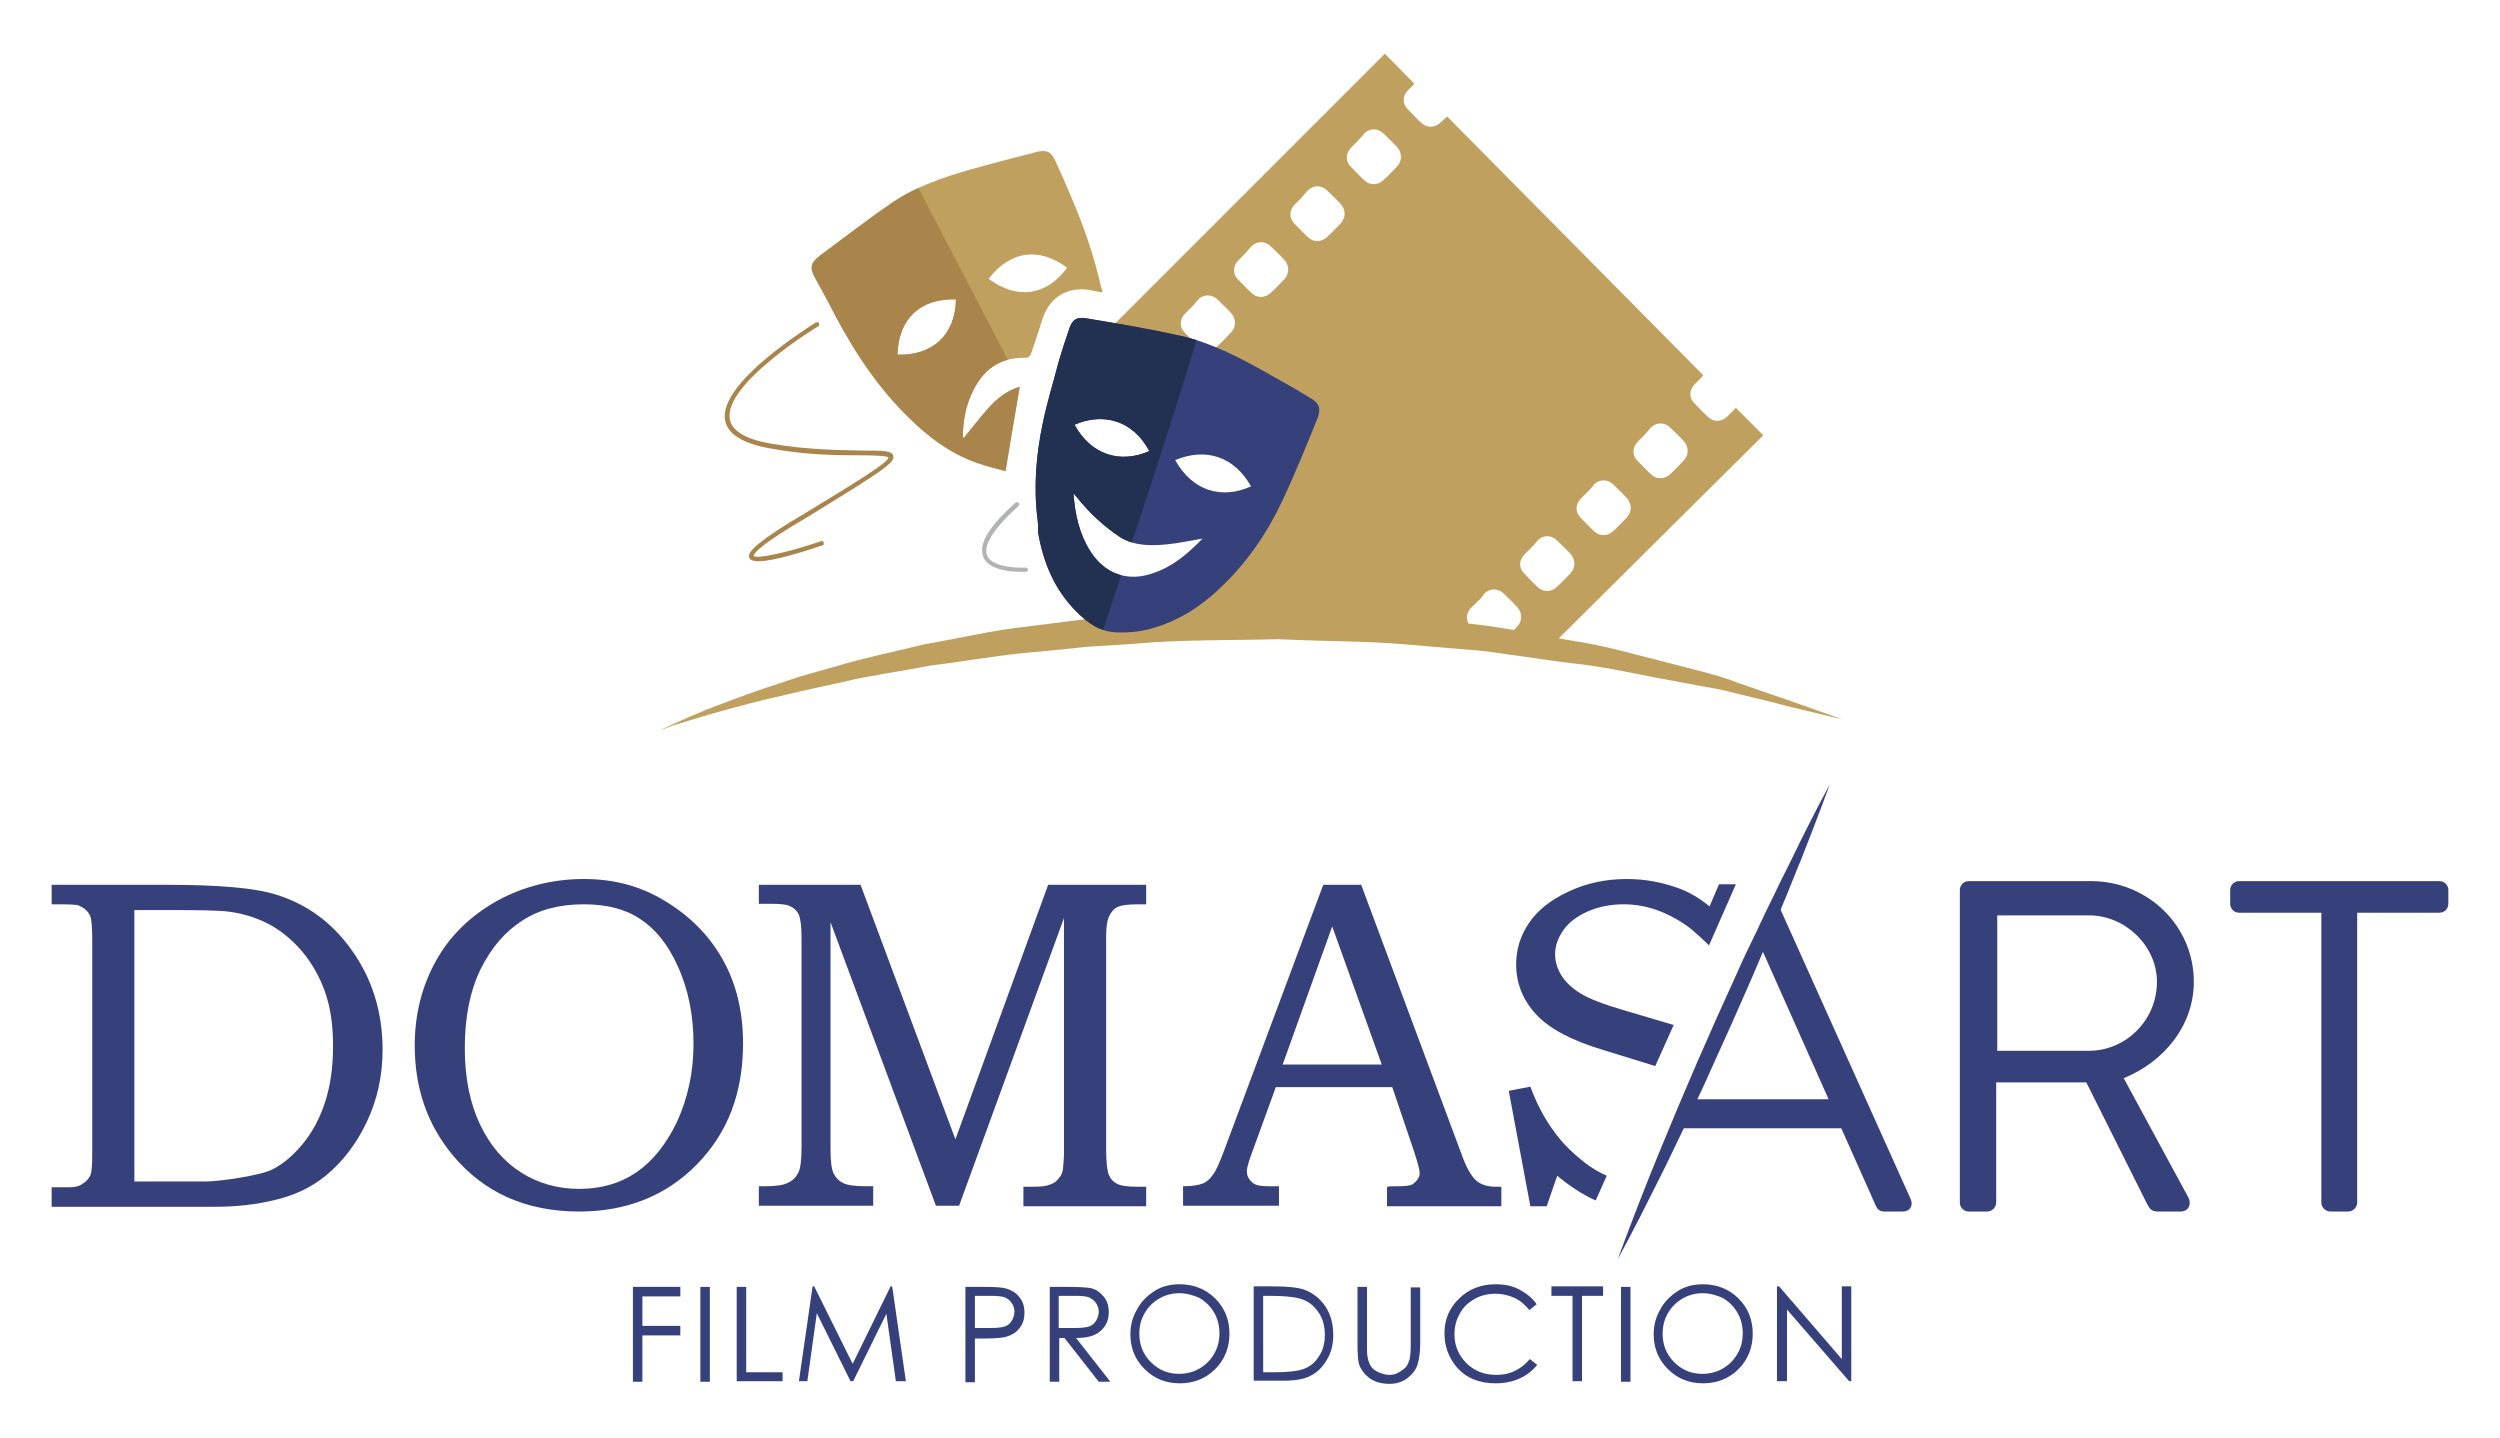 <?xml version="1.0" encoding="utf-8"?>
<!-- Generator: Adobe Illustrator 19.1.0, SVG Export Plug-In . SVG Version: 6.00 Build 0)  -->
<svg version="1.1" id="Livello_1" xmlns="http://www.w3.org/2000/svg" xmlns:xlink="http://www.w3.org/1999/xlink" x="0px" y="0px"
	 viewBox="0 0 474.4 272.8" style="enable-background:new 0 0 474.4 272.8;" xml:space="preserve">
<style type="text/css">
	.st0{fill:#C0A05F;}
	.st1{fill:#36417B;}
	.st2{fill-rule:evenodd;clip-rule:evenodd;fill:#C0A05F;}
	.st3{fill:#A9854C;}
	.st4{fill:#B2B3B5;}
	.st5{clip-path:url(#SVGID_2_);fill-rule:evenodd;clip-rule:evenodd;fill:#A9854C;}
	.st6{fill-rule:evenodd;clip-rule:evenodd;fill:#36417B;}
	.st7{clip-path:url(#SVGID_4_);fill-rule:evenodd;clip-rule:evenodd;fill:#223152;}
</style>
<g>
	<path class="st0" d="M207.9,96.4L201,72l61.8-61.8l5.6,5.7l-1.2,1.2c-1.1,1.1-1.1,2.6-0.1,3.6c0.9,0.9,1.7,1.8,2.6,2.6
		c1,1,2.5,1,3.6,0l1.3-1.2l48.6,49.1l-0.4,0.5c-0.4,0.4-0.8,0.8-1.2,1.2c-1.1,1.1-1.1,2.6-0.1,3.6c0.9,0.9,1.7,1.8,2.6,2.6
		c1,1,2.5,1,3.6,0l1.7-1.7l5.2,5.2l-42.4,42.1c-34.9-5.2-69.4-4.1-69.4-4.1l-7.3-7.2l14.4-11.6L207.9,96.4z M226.1,58.3
		c-0.4,0.4-0.8,0.8-1.2,1.2c-1.1,1.1-1.1,2.6-0.1,3.6c0.9,0.9,1.7,1.8,2.6,2.6c1,1,2.5,1,3.6,0c0.9-0.8,1.7-1.7,2.6-2.6
		c1-1.1,1-2.6,0-3.7c-0.8-0.9-1.7-1.7-2.6-2.6c-1.1-1-2.5-1-3.6,0C226.9,57.4,226.5,57.9,226.1,58.3z M236.2,48.2
		c-0.4,0.4-0.8,0.8-1.2,1.2c-1.1,1.1-1.1,2.6-0.1,3.6c0.9,0.9,1.7,1.8,2.6,2.6c1,1,2.5,1,3.6,0c0.9-0.8,1.7-1.7,2.6-2.6
		c1-1.1,1-2.6,0-3.7c-0.8-0.9-1.7-1.7-2.6-2.6c-1.1-1-2.5-1-3.6,0C237,47.3,236.6,47.7,236.2,48.2z M246.9,37.6
		c-0.4,0.4-0.8,0.8-1.2,1.2c-1.1,1.1-1.1,2.6-0.1,3.6c0.9,0.9,1.7,1.8,2.6,2.6c1,1,2.5,1,3.6,0c0.9-0.8,1.7-1.7,2.6-2.6
		c1-1.1,1-2.6,0-3.7c-0.8-0.9-1.7-1.7-2.6-2.6c-1.1-1-2.5-1-3.6,0C247.7,36.7,247.3,37.1,246.9,37.6z M257.6,26.8
		c-0.4,0.4-0.8,0.8-1.2,1.2c-1.1,1.1-1.1,2.6-0.1,3.6c0.9,0.9,1.7,1.8,2.6,2.6c1,1,2.5,1,3.6,0c0.9-0.8,1.7-1.7,2.6-2.6
		c1-1.1,1-2.6,0-3.7c-0.8-0.9-1.7-1.7-2.6-2.6c-1.1-1-2.5-1-3.6,0C258.5,25.9,258,26.3,257.6,26.8z M280.4,114.1
		c-0.4,0.4-0.8,0.8-1.2,1.2c-1.1,1.1-1.1,2.6-0.1,3.6c0.9,0.9,1.7,1.8,2.6,2.6c1,1,2.5,1,3.6,0c0.9-0.8,1.7-1.7,2.6-2.6
		c1-1.1,1-2.6,0-3.7c-0.8-0.9-1.7-1.7-2.6-2.6c-1.1-1-2.5-1-3.6,0C281.3,113.2,280.9,113.7,280.4,114.1z M290.5,104
		c-0.4,0.4-0.8,0.8-1.2,1.2c-1.1,1.1-1.1,2.6-0.1,3.6c0.9,0.9,1.7,1.8,2.6,2.6c1,1,2.5,1,3.6,0c0.9-0.8,1.7-1.7,2.6-2.6
		c1-1.1,1-2.6,0-3.7c-0.8-0.9-1.7-1.7-2.6-2.6c-1.1-1-2.5-1-3.6,0C291.4,103.1,291,103.5,290.5,104z M301.2,93.4
		c-0.4,0.4-0.8,0.8-1.2,1.2c-1.1,1.1-1.1,2.6-0.1,3.6c0.9,0.9,1.7,1.8,2.6,2.6c1,1,2.5,1,3.6,0c0.9-0.8,1.7-1.7,2.6-2.6
		c1-1.1,1-2.6,0-3.7c-0.8-0.9-1.7-1.7-2.6-2.6c-1.1-1-2.5-1-3.6,0C302.1,92.5,301.7,92.9,301.2,93.4z M312,82.6
		c-0.4,0.4-0.8,0.8-1.2,1.2c-1.1,1.1-1.1,2.6-0.1,3.6c0.9,0.9,1.7,1.8,2.6,2.6c1,1,2.5,1,3.6,0c0.9-0.8,1.7-1.7,2.6-2.6
		c1-1.1,1-2.6,0-3.7c-0.8-0.9-1.7-1.7-2.6-2.6c-1.1-1-2.5-1-3.6,0C312.8,81.7,312.4,82.1,312,82.6z M219.9,88.4
		c9.4,12.5,19.4,5.1,19.4,5.1c-3.1-12.7-18.4-7.8-18.4-7.8c-6.8-12.2-18.4-6.1-18.4-6.1C206.4,91.4,219.9,88.4,219.9,88.4z"/>
	<path class="st0" d="M125.2,138.6c0,0,3.2-1.6,9-4c2.9-1.1,6.5-2.5,10.6-3.9c2.1-0.7,4.3-1.4,6.6-2.2c2.4-0.7,4.8-1.4,7.4-2.1
		c5.2-1.6,10.9-2.7,16.9-4.2c6.1-1,12.5-2.6,19.2-3.3c3.3-0.4,6.8-0.9,10.2-1.3c3.5-0.4,7-0.6,10.5-0.9c7.1-0.7,14.3-0.7,21.5-0.9
		l5.4-0.1l5.4,0.2c3.6,0.2,7.2,0.3,10.7,0.5c3.6,0,7,0.5,10.5,0.9c3.5,0.4,6.9,0.8,10.2,1.1c6.7,0.7,13.1,2.2,19.2,3.2
		c6.1,0.9,11.7,2.6,17,3.9c5.2,1.4,10,2.4,14.1,4c4.1,1.4,7.7,2.7,10.7,3.7c5.9,2.1,9.3,3.3,9.3,3.3s-3.5-0.8-9.6-2.3
		c-3-0.8-6.7-1.7-10.9-2.7c-2.1-0.6-4.4-1-6.8-1.4c-2.4-0.5-4.9-0.9-7.5-1.4c-5.3-1-10.9-2.3-17-2.9c-3-0.4-6.1-0.8-9.3-1.3
		c-3.2-0.4-6.4-1-9.7-1.2c-6.6-0.5-13.5-1.3-20.5-1.5c-3.5-0.1-7-0.2-10.5-0.3l-5.3-0.2l-5.3,0.1c-7.1,0.1-14.2,0.1-21.2,0.7
		c-3.5,0.3-6.9,0.4-10.4,0.7c-3.4,0.4-6.8,0.7-10.1,1c-6.6,0.6-13,1.8-19,2.5c-6,1.2-11.7,1.9-16.9,3.2c-5.2,1.1-10,2.2-14.2,3.2
		c-4.2,1-7.9,2.1-10.9,2.9c-3,0.9-5.3,1.6-6.9,2.1C126.1,138.3,125.2,138.6,125.2,138.6z"/>
	<g>
		<path class="st1" d="M9.8,171.6v-3.7h21.8c10,0,16.9,0.6,20.9,1.9c5.8,1.8,10.5,5.3,14.1,10.3c4,5.5,6,11.9,6,19.1
			c0,4.9-1,9.5-3,13.7c-2,4.2-4.6,7.6-7.8,10.2c-2.7,2.2-5.8,3.7-9.6,4.6c-3.7,0.9-7.5,1.3-11.3,1.3H9.8v-3.7h2.5l0.8,0
			c1.1,0,2-0.2,2.6-0.7c0.7-0.4,1.2-1,1.5-1.7c0.2-0.6,0.3-1.8,0.3-3.8v-40.8c0-2.3-0.1-3.8-0.4-4.5c-0.4-0.9-1.1-1.5-2-1.9
			C14.6,171.6,12.8,171.6,9.8,171.6z M25.7,224.2h13.2c1.3,0,3.5-0.2,6.5-0.7c3-0.5,5.2-1,6.5-1.7c1.9-1,3.8-2.6,5.6-4.8
			c1.8-2.2,3.2-4.8,4.2-7.9c1-3.1,1.5-6.6,1.5-10.6c0-3.9-0.5-7.4-1.5-10.2c-1-2.9-2.5-5.5-4.4-7.8c-2-2.3-4.2-4.1-6.6-5.3
			c-2.4-1.2-5.1-2-8.1-2.3c-1.6-0.1-4.3-0.2-8.1-0.2h-9V224.2z"/>
		<path class="st1" d="M110.8,166.8c5.6,0,10.6,1.3,15.1,4c4.9,2.9,8.6,6.6,11.2,11.2c2.6,4.6,3.9,9.9,3.9,16c0,9.4-2.9,17-8.8,23
			c-5.8,5.9-13.3,8.9-22.3,8.9c-10.1,0-18.1-3.6-24-10.7c-4.8-5.8-7.2-12.7-7.2-20.8c0-6,1.4-11.4,4.1-16.2
			c2.7-4.8,6.6-8.5,11.6-11.3C99.4,168.2,104.9,166.8,110.8,166.8z M110.8,171.6c-4.6,0-8.5,1-11.7,3.1c-3.3,2.1-5.9,5.2-7.9,9.2
			c-2,4.1-3,9.1-3,15c0,5.7,1,10.5,2.9,14.5s4.5,7,7.8,9.1c3.3,2.1,7,3.1,11,3.1c4.1,0,7.7-1,10.8-3.1c3.1-2.1,5.7-5.3,7.8-9.7
			c2-4.4,3.1-9.3,3.1-14.7c0-5.5-1-10.5-3.1-15c-1.8-3.9-4.1-6.8-7-8.7C118.7,172.5,115.1,171.6,110.8,171.6z"/>
		<path class="st1" d="M144,167.9h19.3l18,48.3l17.6-48.3h18.6v3.7h-1.6c-1.9,0-3.2,0.2-3.8,0.5c-0.7,0.3-1.2,0.9-1.6,1.7
			c-0.4,0.8-0.6,2.1-0.6,4v40.2c0,2.5,0.2,4.2,0.5,4.9c0.3,0.8,0.8,1.3,1.5,1.7c0.7,0.4,2,0.6,4,0.6h1.6v3.7h-23.3v-3.7h1.7
			c1.5,0,2.6-0.1,3.3-0.4c0.7-0.2,1.3-0.6,1.7-1.2c0.5-0.5,0.7-1.1,0.8-1.7c0.1-1.2,0.2-2.1,0.2-2.8v-44.9l-19.9,54.6h-4.4l-20-53.8
			v43.2c0,2.2,0.2,3.7,0.6,4.5c0.4,0.8,1,1.4,1.8,1.8c0.8,0.4,2.2,0.6,4.3,0.6h1.4v3.7H144v-3.7h1.2c2.1,0,3.5-0.2,4.4-0.7
			c0.9-0.4,1.5-1.1,1.9-1.9c0.4-0.8,0.6-2.4,0.6-4.7v-39.8c0-2.2-0.2-3.7-0.5-4.4c-0.3-0.7-0.9-1.3-1.6-1.6c-0.7-0.4-2.1-0.5-4-0.5
			H144V167.9z"/>
		<path class="st1" d="M251.1,167.9h7.2l19,51c0.9,2.6,1.9,4.3,2.8,5.1c0.9,0.8,2.2,1.2,3.8,1.2h1v3.7h-21.7v-3.7
			c0.7-0.1,1.4-0.1,2.1-0.1c1.4,0,2.3-0.1,2.8-0.4c0.8-0.6,1.3-1.3,1.3-2.1c0-0.6-0.4-2.1-1.2-4.5l-4-11.8h-22.1l-4.8,13.2
			c-0.5,1.4-0.7,2.3-0.7,2.8c0,0.6,0.2,1.1,0.5,1.5c0.3,0.4,0.7,0.8,1.2,1c0.5,0.2,1.4,0.3,2.5,0.3c0.8,0,1.4,0,1.9,0v3.7h-18.2
			v-3.7c1.7,0,2.9-0.2,3.7-0.5s1.4-0.9,1.9-1.6c0.6-0.7,1.3-2.3,2.2-4.7L251.1,167.9z M243.4,202h18.8l-9.4-26.2L243.4,202z"/>
		<path class="st1" d="M371.9,168.9c0-0.9,0.7-1.7,1.7-1.7h23.2c10.7,0,19.5,8.4,19.5,19.1c0,8.2-5.5,15.1-13.3,18.3l12.3,22.7
			c0.6,1.2,0,2.6-1.5,2.6h-4.3c-1.1,0-1.5-0.4-2-1.3l-11.6-23.2h-17.1v22.8c0,0.9-0.8,1.7-1.7,1.7h-3.5c-1,0-1.7-0.8-1.7-1.7V168.9z
			 M396.4,199.4c6.9,0,12.9-5.7,12.9-13.1c0-6.8-6-12.6-12.9-12.6H379v25.7H396.4z"/>
		<path class="st1" d="M440.5,173.2h-15.6c-1,0-1.7-0.8-1.7-1.7v-2.6c0-0.9,0.7-1.7,1.7-1.7h38c1,0,1.7,0.8,1.7,1.7v2.6
			c0,0.9-0.7,1.7-1.7,1.7h-15.6v55c0,0.9-0.8,1.7-1.7,1.7h-3.4c-0.9,0-1.7-0.8-1.7-1.7V173.2z"/>
		<path class="st1" d="M302.8,227.8c-3.9-1.7-7.3-4.7-7.3-4.7l-2,5.8h-3.1l-4.1-21.9l4.1-0.8c1.5,4.1,3.5,7.5,5.9,10.3
			c0,0,4,4.7,8.6,6.6L302.8,227.8z M304.4,199.3c-6.1-1.8-10.4-4.1-12.9-6.8s-3.8-5.9-3.8-9.5c0-2.8,0.8-5.4,2.4-7.8
			c1.6-2.4,4.1-4.4,7.5-6c3.4-1.6,7.1-2.4,11.1-2.4c3.4,0,6.6,0.6,9.7,1.7c2.2,0.8,4.2,2,6,3.5l1.8-4.2h3.2l-5.1,11.6
			c0,0-2.9-2.9-4.6-4c-3.6-2.4-7.4-3.8-11.6-3.8c-2.6,0-4.9,0.5-6.9,1.4c-2,0.9-3.6,2.1-4.6,3.6c-1,1.5-1.5,2.9-1.5,4.5
			c0,1.4,0.4,2.7,1.2,4c0.8,1.3,2,2.4,3.6,3.4c1.6,1,4.2,2,7.9,3.1l9.8,2.9l-3.5,7.8L304.4,199.3z"/>
		<path class="st1" d="M347,208.6c-4.4-9.8-8.7-19.6-13.1-29.4h-0.3l-13.1,29.4H347z M337.2,171.1l25.4,56.5
			c0.5,1.2-0.2,2.3-1.5,2.3h-3.6c-0.8,0-1.3-0.5-1.5-1l-6.6-14.8H318L337.2,171.1z"/>
		<path class="st1" d="M347.2,148.9c0,0-2.1,5.8-5.5,14.4c-0.9,2.1-1.8,4.5-2.8,6.9c-1,2.4-2.1,5-3.2,7.7c-1.1,2.6-2.3,5.4-3.5,8.2
			c-1.2,2.8-2.5,5.6-3.7,8.4c-1.3,2.8-2.5,5.6-3.8,8.4c-1.2,2.8-2.5,5.4-3.7,8.1c-2.5,5.2-4.8,10.1-6.9,14.2
			c-4.1,8.3-7.1,13.7-7.1,13.7s2.1-5.8,5.5-14.4c1.7-4.3,3.8-9.3,6-14.6c1.1-2.6,2.3-5.4,3.5-8.2c1.2-2.8,2.5-5.6,3.7-8.4
			c1.3-2.8,2.5-5.6,3.8-8.4c1.2-2.8,2.5-5.4,3.8-8.1c1.2-2.6,2.4-5.1,3.6-7.5c1.1-2.4,2.3-4.6,3.3-6.7
			C344.2,154.3,347.2,148.9,347.2,148.9z"/>
		<g>
			<path class="st1" d="M120.1,244.2h9v1.8h-7.2v5.6h7.2v1.8h-7.2v8.8h-1.8V244.2z"/>
			<path class="st1" d="M132.9,244.2h1.8v18h-1.8V244.2z"/>
			<path class="st1" d="M139.8,244.2h1.8v16.2h6.9v1.7h-8.7V244.2z"/>
			<path class="st1" d="M151.6,262.1l2.6-18h0.3l7.3,14.7l7.2-14.7h0.3l2.6,18H170l-1.8-12.8l-6.3,12.8h-0.5l-6.4-12.9l-1.8,12.9
				H151.6z"/>
			<path class="st1" d="M183.2,244.2h3.6c2.1,0,3.4,0.1,4.1,0.3c1,0.3,1.9,0.8,2.5,1.6c0.7,0.8,1,1.8,1,3c0,1.2-0.3,2.2-1,3
				c-0.6,0.8-1.5,1.3-2.6,1.6c-0.8,0.2-2.3,0.3-4.6,0.3H185v8.3h-1.8V244.2z M185,245.9v6.1l3,0c1.2,0,2.1-0.1,2.7-0.3
				c0.6-0.2,1-0.6,1.3-1.1c0.3-0.5,0.5-1.1,0.5-1.7c0-0.6-0.2-1.2-0.5-1.6c-0.3-0.5-0.8-0.9-1.3-1.1c-0.5-0.2-1.4-0.3-2.6-0.3H185z"
				/>
			<path class="st1" d="M199.1,244.2h3.6c2,0,3.3,0.1,4.1,0.2c1.1,0.2,1.9,0.8,2.6,1.6c0.7,0.8,1,1.8,1,3c0,1-0.2,1.8-0.7,2.6
				c-0.5,0.7-1.1,1.3-2,1.7s-2,0.6-3.5,0.6l6.5,8.3h-2.2l-6.5-8.3h-1v8.3h-1.8V244.2z M200.9,245.9v6.1l3.1,0c1.2,0,2.1-0.1,2.7-0.3
				c0.6-0.2,1-0.6,1.3-1.1c0.3-0.5,0.5-1.1,0.5-1.7c0-0.6-0.2-1.1-0.5-1.6c-0.3-0.5-0.8-0.8-1.3-1.1c-0.5-0.2-1.4-0.3-2.6-0.3H200.9
				z"/>
			<path class="st1" d="M223.8,243.7c2.7,0,5,0.9,6.8,2.7c1.8,1.8,2.7,4,2.7,6.7c0,2.6-0.9,4.9-2.7,6.7c-1.8,1.8-4.1,2.7-6.7,2.7
				c-2.7,0-4.9-0.9-6.7-2.7c-1.8-1.8-2.7-4-2.7-6.6c0-1.7,0.4-3.3,1.3-4.8c0.8-1.5,2-2.6,3.4-3.5
				C220.5,244.1,222.1,243.7,223.8,243.7z M223.8,245.4c-1.3,0-2.6,0.3-3.8,1c-1.2,0.7-2.1,1.6-2.8,2.8s-1,2.5-1,3.9
				c0,2.1,0.7,3.9,2.2,5.4c1.5,1.5,3.3,2.2,5.3,2.2c1.4,0,2.7-0.3,3.9-1s2.1-1.6,2.8-2.8c0.7-1.2,1-2.5,1-3.9c0-1.4-0.3-2.7-1-3.9
				c-0.7-1.2-1.6-2.1-2.8-2.8C226.5,245.8,225.2,245.4,223.8,245.4z"/>
			<path class="st1" d="M237.9,262.1v-18h3.7c2.7,0,4.6,0.2,5.8,0.6c1.7,0.6,3.1,1.7,4.1,3.2c1,1.5,1.5,3.3,1.5,5.4
				c0,1.8-0.4,3.4-1.2,4.7c-0.8,1.4-1.8,2.4-3,3c-1.2,0.7-3,1-5.2,1H237.9z M239.7,260.4h2.1c2.5,0,4.2-0.2,5.2-0.5
				c1.4-0.4,2.4-1.2,3.2-2.4c0.8-1.1,1.2-2.5,1.2-4.2c0-1.7-0.4-3.2-1.3-4.4c-0.8-1.2-2-2.1-3.5-2.5c-1.1-0.3-3-0.5-5.6-0.5h-1.3
				V260.4z"/>
			<path class="st1" d="M257.6,244.2h1.8V255c0,1.3,0,2.1,0.1,2.4c0.1,0.7,0.3,1.3,0.6,1.8c0.3,0.5,0.8,0.9,1.5,1.2
				c0.7,0.3,1.4,0.5,2,0.5c0.6,0,1.2-0.1,1.7-0.4c0.5-0.3,1-0.6,1.4-1s0.6-1,0.8-1.6c0.1-0.5,0.2-1.4,0.2-2.8v-10.8h1.8V255
				c0,1.6-0.2,2.9-0.5,3.9c-0.3,1-0.9,1.8-1.9,2.6c-0.9,0.7-2.1,1.1-3.4,1.1c-1.4,0-2.7-0.3-3.7-1c-1-0.7-1.7-1.6-2.1-2.7
				c-0.2-0.7-0.3-2-0.3-3.8V244.2z"/>
			<path class="st1" d="M291.6,247.5l-1.4,1.1c-0.8-1-1.7-1.8-2.8-2.3c-1.1-0.5-2.3-0.8-3.6-0.8c-1.4,0-2.8,0.3-4,1
				c-1.2,0.7-2.2,1.6-2.8,2.8c-0.7,1.2-1,2.5-1,3.9c0,2.2,0.8,4,2.3,5.5c1.5,1.5,3.4,2.2,5.7,2.2c2.5,0,4.6-1,6.3-3l1.4,1.1
				c-0.9,1.1-2,2-3.4,2.6c-1.3,0.6-2.8,0.9-4.5,0.9c-3.1,0-5.6-1-7.4-3.1c-1.5-1.8-2.3-3.9-2.3-6.4c0-2.6,0.9-4.8,2.8-6.6
				c1.8-1.8,4.2-2.7,6.9-2.7c1.7,0,3.2,0.3,4.5,1C289.6,245.4,290.8,246.3,291.6,247.5z"/>
			<path class="st1" d="M294.4,245.9v-1.8h9.8v1.8h-4v16.2h-1.8v-16.2H294.4z"/>
			<path class="st1" d="M307.6,244.2h1.8v18h-1.8V244.2z"/>
			<path class="st1" d="M323.1,243.7c2.7,0,5,0.9,6.8,2.7c1.8,1.8,2.7,4,2.7,6.7c0,2.6-0.9,4.9-2.7,6.7c-1.8,1.8-4.1,2.7-6.7,2.7
				c-2.7,0-4.9-0.9-6.7-2.7c-1.8-1.8-2.7-4-2.7-6.6c0-1.7,0.4-3.3,1.3-4.8c0.8-1.5,2-2.6,3.4-3.5
				C319.8,244.1,321.4,243.7,323.1,243.7z M323.1,245.4c-1.3,0-2.6,0.3-3.8,1c-1.2,0.7-2.1,1.6-2.8,2.8s-1,2.5-1,3.9
				c0,2.1,0.7,3.9,2.2,5.4c1.5,1.5,3.3,2.2,5.3,2.2c1.4,0,2.7-0.3,3.9-1s2.1-1.6,2.8-2.8c0.7-1.2,1-2.5,1-3.9c0-1.4-0.3-2.7-1-3.9
				c-0.7-1.2-1.6-2.1-2.8-2.8C325.8,245.8,324.5,245.4,323.1,245.4z"/>
			<path class="st1" d="M337.2,262.1v-18h0.4l11.9,13.8v-13.8h1.8v18h-0.4l-11.8-13.6v13.6H337.2z"/>
		</g>
	</g>
	<path id="XMLID_10_" class="st2" d="M209.2,55.5c-1.2-0.2-2.4-0.5-3.6-0.6c-3.9-0.1-6.7,2-7.9,6c-0.7,2.1-1.3,4.2-2.1,6.3
		c-0.1,0.3-0.5,0.7-0.8,0.7c-5.2-0.2-8.5,2.4-10.5,7c-1.1,2.4-1.5,5-1.6,7.6c0,0.3,0.1,0.5,0.1,0.7c1.6-1.9,3.1-3.9,4.7-5.7
		c1.7-1.9,3.6-3.4,6-4.1c-0.9,5.3-1.8,10.5-2.7,16c-1.7-0.5-3.6-0.9-5.5-1.6c-5.1-1.8-9.3-5-13.1-8.8c-6.4-6.3-11.1-13.9-15.1-21.8
		c-0.8-1.5-1.6-3-2.4-4.4c-1.1-2-0.9-2.9,0.9-4.3c4.6-3.4,9.1-6.9,13.8-10.1c4.4-3,9.5-4.7,14.6-6.2c4-1.1,8.1-2.2,12.1-3.2
		c0.2-0.1,0.5-0.1,0.7-0.2c1.9-0.4,2.7,0,3.5,1.8c1.1,2.4,2.2,4.9,3.2,7.3c2.3,5.4,4.2,11,5.5,16.8
		C209.2,55.1,209.2,55.3,209.2,55.5z M170.3,67.3c6.6,0.2,11-3.7,11.1-10.5C174.6,56.6,170.5,60.5,170.3,67.3z M187.6,52.9
		c5.6,4.2,11.2,3,14.9-2.1C197.1,46.8,191.7,47.6,187.6,52.9z"/>
	<path class="st3" d="M145.3,106.4c-2.2,0.3-2.9-0.1-3.1-0.5c-0.4-0.8,0.3-2.2,7.7-6.8l4-2.4c9.2-5.6,14.7-9,14.7-9.9
		c-0.3-0.3-2.8-0.4-5.2-0.4c-4.1,0-10.2,0-17.2-1.3c-5.2-0.9-8.1-2.7-8.6-5.3c-1.4-7.2,16.5-18.1,17.2-18.6c0.2-0.1,0.5-0.1,0.6,0.1
		c0.1,0.2,0.1,0.5-0.1,0.6c-0.2,0.1-18.1,11-16.8,17.7c0.4,2.2,3.1,3.8,7.9,4.6c7,1.2,13.1,1.2,17.1,1.3c4,0,5.8,0,6,1
		c0.4,1.3-2.3,3-15.1,10.9l-4,2.4c-7.2,4.4-7.4,5.5-7.4,5.7c0.5,0.6,6.4-0.6,12.8-2.8c0.2-0.1,0.5,0,0.5,0.3c0.1,0.2,0,0.5-0.3,0.5
		C150.7,105.3,147.4,106.1,145.3,106.4z"/>
	<path class="st4" d="M193.1,95.3c0.1,0,0.2,0.1,0.2,0.1c0.2,0.2,0.1,0.4,0,0.6c-6,5.4-6.5,8.1-6,9.4c0.9,2.2,5.6,2.4,7.3,2.3
		c0.2,0,0.4,0.2,0.5,0.4c0,0.2-0.2,0.4-0.4,0.4c-0.3,0-6.8,0.4-8.1-2.8c-1-2.4,1-5.8,6.2-10.4C192.8,95.3,192.9,95.3,193.1,95.3z"/>
	<g>
		<defs>
			<path id="SVGID_1_" d="M172.4,32.1l25.4,48.7c0,0-0.1,20.5-14.5,12.5C168.9,85.2,126.4,41,172.4,32.1z"/>
		</defs>
		<clipPath id="SVGID_2_">
			<use xlink:href="#SVGID_1_"  style="overflow:visible;"/>
		</clipPath>
		<path id="XMLID_9_" class="st5" d="M209.2,55.5c-1.2-0.2-2.4-0.5-3.6-0.6c-3.9-0.1-6.7,2-7.9,6c-0.7,2.1-1.3,4.2-2.1,6.3
			c-0.1,0.3-0.5,0.7-0.8,0.7c-5.2-0.2-8.5,2.4-10.5,7c-1.1,2.4-1.5,5-1.6,7.6c0,0.3,0.1,0.5,0.1,0.7c1.6-1.9,3.1-3.9,4.7-5.7
			c1.7-1.9,3.6-3.4,6-4.1c-0.9,5.3-1.8,10.5-2.7,16c-1.7-0.5-3.6-0.9-5.5-1.6c-5.1-1.8-9.3-5-13.1-8.8c-6.4-6.3-11.1-13.9-15.1-21.8
			c-0.8-1.5-1.6-3-2.4-4.4c-1.1-2-0.9-2.9,0.9-4.3c4.6-3.4,9.1-6.9,13.8-10.1c4.4-3,9.5-4.7,14.6-6.2c4-1.1,8.1-2.2,12.1-3.2
			c0.2-0.1,0.5-0.1,0.7-0.2c1.9-0.4,2.7,0,3.5,1.8c1.1,2.4,2.2,4.9,3.2,7.3c2.3,5.4,4.2,11,5.5,16.8
			C209.2,55.1,209.2,55.3,209.2,55.5z M170.3,67.3c6.6,0.2,11-3.7,11.1-10.5C174.6,56.6,170.5,60.5,170.3,67.3z M187.6,52.9
			c5.6,4.2,11.2,3,14.9-2.1C197.1,46.8,191.7,47.6,187.6,52.9z"/>
	</g>
	<path id="XMLID_8_" class="st6" d="M196.9,98.7c-0.8-6.2-0.3-12.4,1-18.5c0.8-3.9,2-7.7,3-11.6c0.6-2,1.2-3.9,1.9-5.9
		c0.6-2,1.4-2.6,3.3-2.3c6,1,11.9,2,17.8,3.3c5.9,1.3,11.2,4.1,16.4,7c2.8,1.6,5.6,3.1,8.3,4.8c1.8,1,2.1,2,1.4,3.9
		c-2.1,5.2-4.2,10.4-6.6,15.5c-3,6.4-7,12.2-12.2,17c-3.4,3.2-7.3,5.7-11.8,7.1c-2.4,0.8-4.9,1.1-7.5,1c-3.2-0.1-5.5-1.8-7.6-3.9
		c-4.2-4.2-6.3-9.3-7.3-15C197,100.3,197,99.5,196.9,98.7z M203.7,93.6c0.3,4,1.1,7.7,3.2,11c2.8,4.4,7.2,5.9,12.1,4.1
		c2.6-0.9,4.8-2.4,6.8-4.2c0.8-0.7,1.6-1.5,2.4-2.3c-2.4,0.4-4.6,0.9-6.8,1.1c-3.1,0.3-6.2,0.3-8.9-1.4c-1.5-1-2.9-2.1-4.2-3.3
		C206.6,97.1,205.2,95.4,203.7,93.6z M223,87.3c3.3,5.9,8.8,7.5,14.4,5C234.2,86.6,228.8,84.9,223,87.3z M203.9,80.6
		c3.2,5.8,8.7,7.4,14.2,5C215,79.8,209.4,78.2,203.9,80.6z"/>
	<g>
		<defs>
			<path id="SVGID_3_" d="M227.8,61.2c0.7,0.8-18.9,59.6-18.9,59.6s-18.4,1-15.5-33.8C196.2,52.1,213.5,45.8,227.8,61.2z"/>
		</defs>
		<clipPath id="SVGID_4_">
			<use xlink:href="#SVGID_3_"  style="overflow:visible;"/>
		</clipPath>
		<path id="XMLID_1_" class="st7" d="M196.9,98.7c-0.8-6.2-0.3-12.4,1-18.5c0.8-3.9,2-7.7,3-11.6c0.6-2,1.2-3.9,1.9-5.9
			c0.6-2,1.4-2.6,3.3-2.3c6,1,11.9,2,17.8,3.3c5.9,1.3,11.2,4.1,16.4,7c2.8,1.6,5.6,3.1,8.3,4.8c1.8,1,2.1,2,1.4,3.9
			c-2.1,5.2-4.2,10.4-6.6,15.5c-3,6.4-7,12.2-12.2,17c-3.4,3.2-7.3,5.7-11.8,7.1c-2.4,0.8-4.9,1.1-7.5,1c-3.2-0.1-5.5-1.8-7.6-3.9
			c-4.2-4.2-6.3-9.3-7.3-15C197,100.3,197,99.5,196.9,98.7z M203.7,93.6c0.3,4,1.1,7.7,3.2,11c2.8,4.4,7.2,5.9,12.1,4.1
			c2.6-0.9,4.8-2.4,6.8-4.2c0.8-0.7,1.6-1.5,2.4-2.3c-2.4,0.4-4.6,0.9-6.8,1.1c-3.1,0.3-6.2,0.3-8.9-1.4c-1.5-1-2.9-2.1-4.2-3.3
			C206.6,97.1,205.2,95.4,203.7,93.6z M223,87.3c3.3,5.9,8.8,7.5,14.4,5C234.2,86.6,228.8,84.9,223,87.3z M203.9,80.6
			c3.2,5.8,8.7,7.4,14.2,5C215,79.8,209.4,78.2,203.9,80.6z"/>
	</g>
</g>
</svg>
